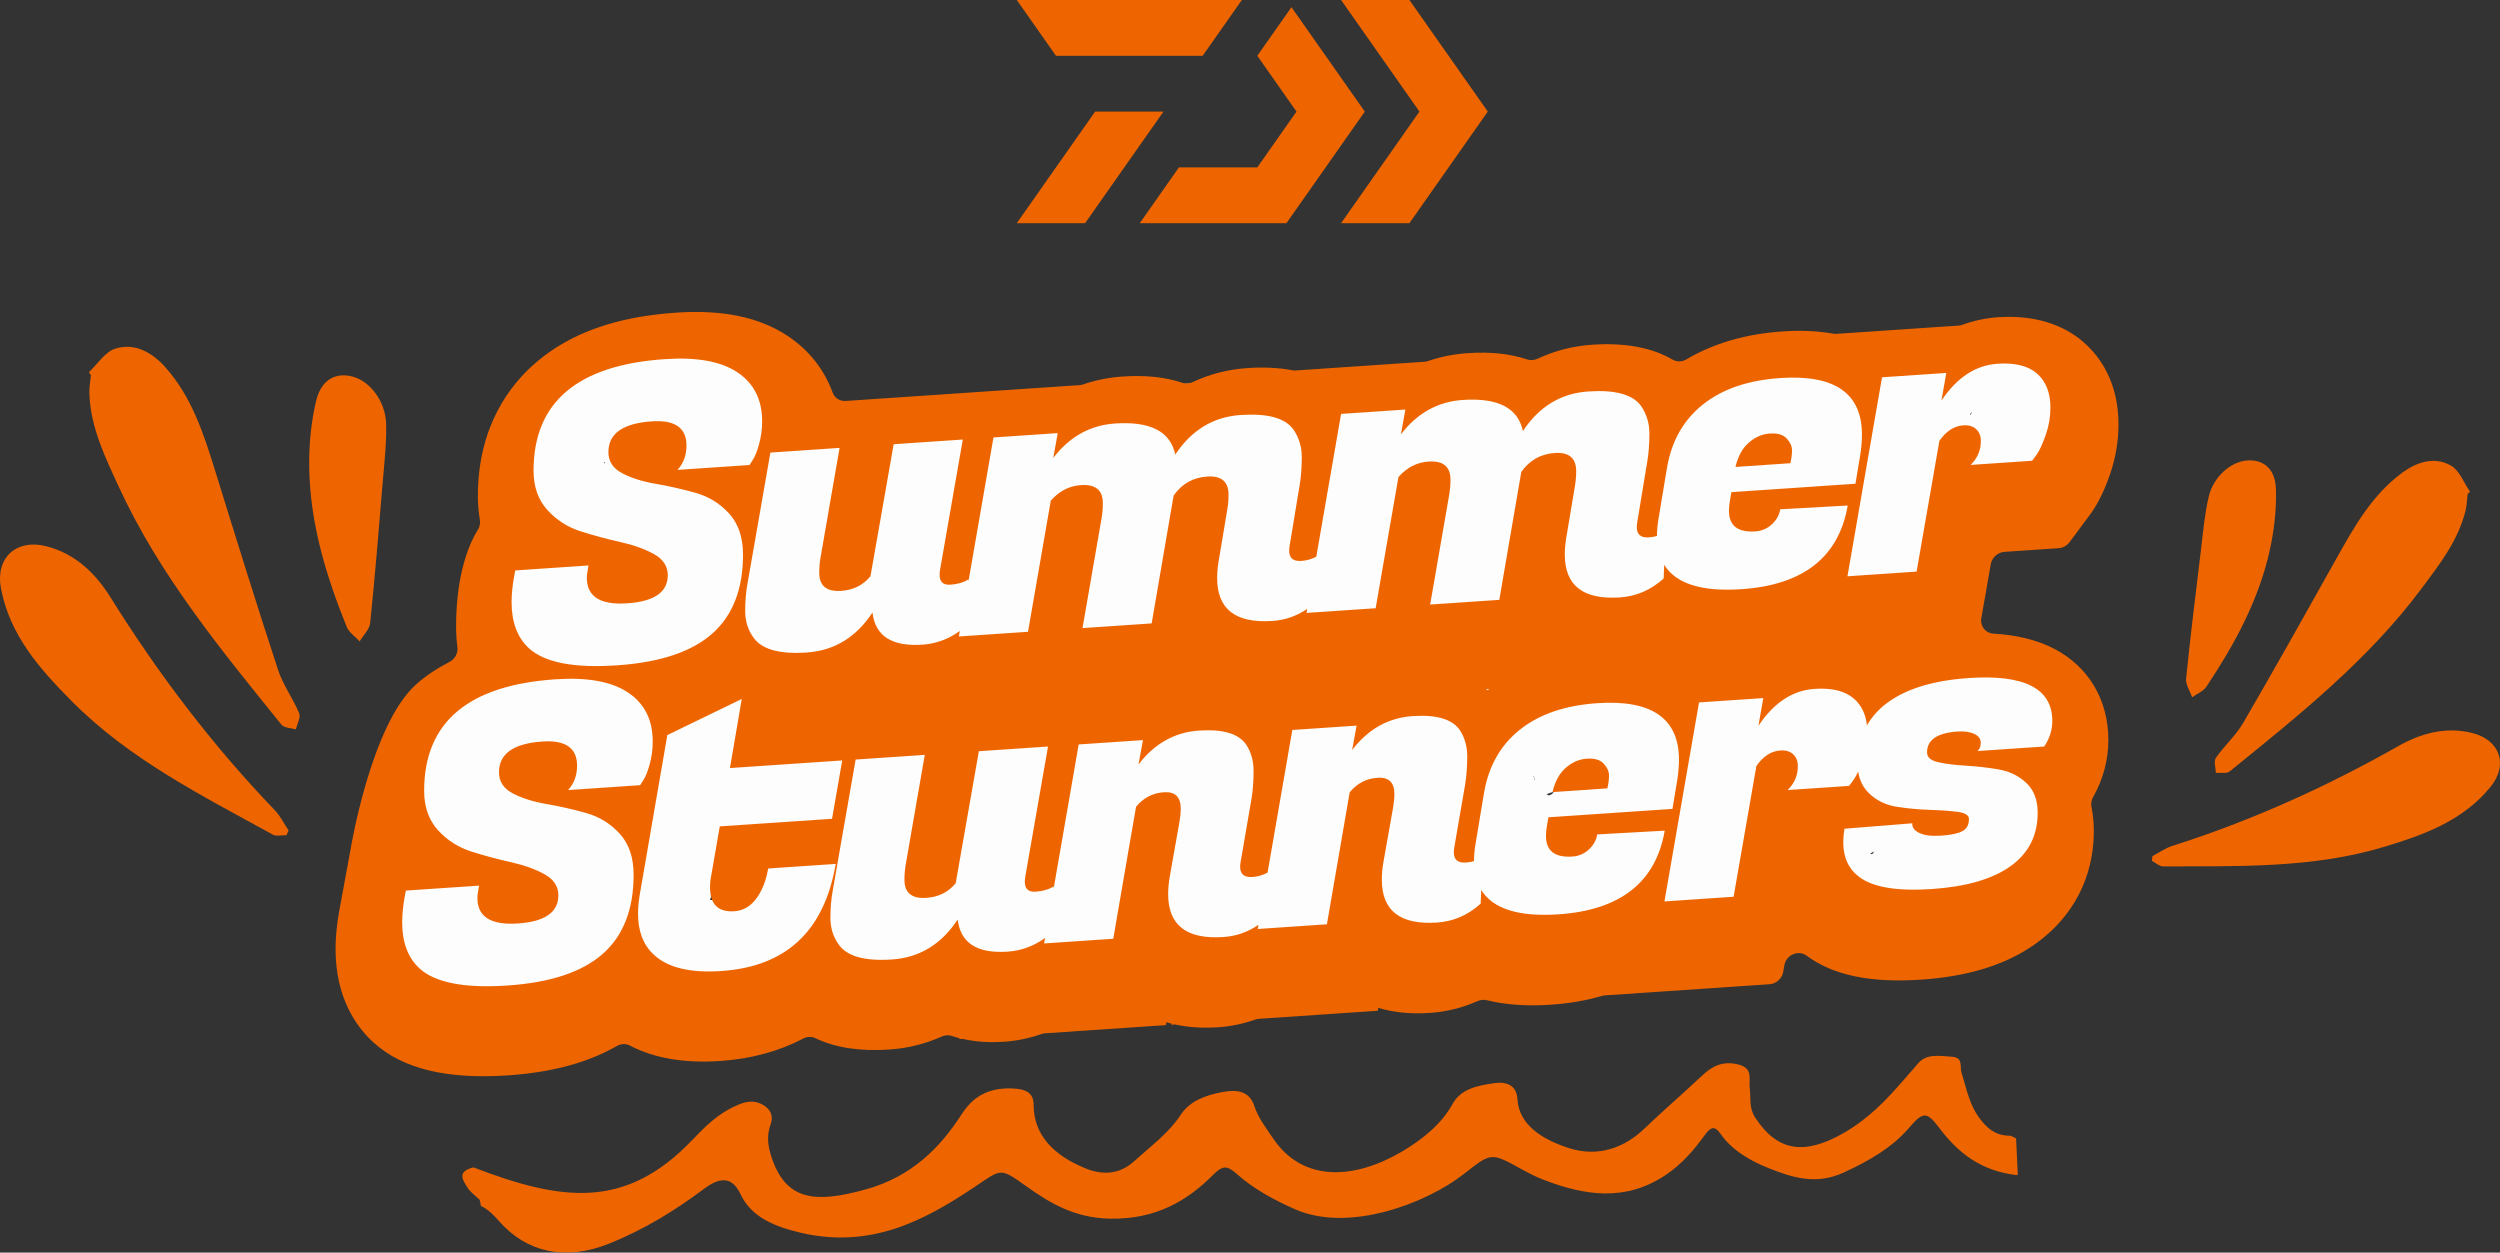 <?xml version="1.0" encoding="UTF-8"?><svg id="Layer_2" xmlns="http://www.w3.org/2000/svg" width="546.731" height="273.933" viewBox="0 0 546.731 273.933"><rect x="0" y="0" width="546.731" height="273.933" fill="#333333" stroke="none"/><g id="Layer_1-2"><g opacity=".99"><path d="m445.326,145.937c-6.289-5.592-17.591-7.343-24.646-6.07-.006-.829.087-1.795.108-2.255.157-3.56,1.408-9.146,2.425-13.59.677-2.959,1.422-5.904,2.257-8.823.011-.039.033-.115.062-.212,2.193-.061,4.96-.773,6.571-1.018,3.104-.472,5.942-1.272,8.792-2.642,10.709-5.149,16.53-18.818,9.845-29.426-2.73-4.333-7.956-6.66-12.987-5.285-21.511,5.88-43.769,5.621-65.886,4.944-23.203-.71-46.243-.77-69.436.387-22.771,1.136-45.875,1.507-68.527,4.164-11.324,1.328-22.232,4.785-33.499,6.168-9.937,1.219-20.033-2.727-29.618,1.265-1.181.492-2.258,1.058-3.244,1.688-.046-.198-.078-.392-.134-.593-.041-.148-.089-.294-.132-.441,2.336-4.215,2.315-9.809-1.606-13.789-9.152-9.288-23.135-10.286-34.83-5.599-12.143,4.867-24.734,16.368-20.769,30.856.986,3.602,2.998,6.948,5.7,9.551-7.5,7.148-6.918,16.906-5.451,26.294.119.764.252,1.526.392,2.288-5.355,1.177-10.547,3.172-15.347,5.944-3.244,1.873-6.074,6.026-5.696,9.93.716,7.385.835,14.897-.123,22.27-.951,7.32-4.536,14.768-4.216,22.184.766,17.738,20.015,21.504,34.032,17.895,5.047-1.299,9.874-3.578,13.934-6.684.824.509,1.72.948,2.696,1.29,16.17,5.668,33.27,2.93,49.524-.874,7.951-1.861,15.86-4.029,23.934-5.312,7.976-1.268,16.143-1.387,24.204-1.413,35.664-.117,71.067-.953,106.557-4.855,6.834-.751,14.509-.867,20.93-3.763,1.804,2.862,4.1,5.489,6.983,7.77,8.083,6.395,18.599,2.253,19.632-8.132.341-3.431.277-6.911.268-10.383,2.869,8.528,12.162,13.498,21.468,14.213,9.631.74,23.248,2.215,30.8-4.988,6.694-6.384,12.041-17.781,13.454-26.782,1.492-9.502-1.057-19.623-8.421-26.171Zm-178.78-11.033c2.651,9.035,12.95,10.3,19.073,4.813,2.045,7.93,13.227,11.318,19.307,5.099,2.209-2.26,4.419-4.52,6.628-6.779,3.343,4.621,10.633,6.62,15.565,3.493,2.991-1.897,5.889-3.913,8.694-6.036-.078,1.082-.144,2.167-.196,3.256-.048.98.025,1.891.181,2.745-13.625,1.536-26.81,6.312-40.255,8.841-16.122,3.032-32.806,2.611-49.109,1.624-18.498-1.12-36.936-3.272-55.477-3.629-1.637-.032-3.305-.064-4.995-.09,6.53-2.928,13.733-3.103,21.229-3.235,10.187-.18,20.621-1.694,28.909-7.538.653,1.915,1.395,3.811,2.247,5.68,3.081,6.76,13.334,7.257,18.062,2.328,3.379-3.524,6.758-7.047,10.137-10.571Zm-122.916,13.416c.128-.063.256-.128.384-.193-.077.112-.154.224-.231.337-.05-.049-.102-.096-.153-.144Zm191.968,21.766c-.015.011-.032.021-.048.033-.469-.745-.15-.445.048-.033Zm-.001.107c-.007-.012-.011-.018-.018-.03.012-.013.025-.028.036-.04.094.207.145.429.05.557-.027-.161-.06-.32-.067-.488Zm2.961,3.675c-.11-.063-.22-.126-.33-.19,3.169-1.297.411.699.33.19Zm-206.44-72.564c-.045-.011.05-.163.196-.36.032.241-.004.406-.196.36Zm287.49,38.291c-1.492-2.457-.26-.982.673.338-3.291.574-.876-.672-.673-.338Zm-21.708-4.026c-.205,3.11-.129,6.209.413,9.239.045.25.111.486.163.732-1.065.136-2.12.289-3.152.472-1.054.186-2.101.43-3.14.706,2.064-3.627,4.021-7.311,5.717-11.149Zm23.152,5.723c-.186-.04-.285-.322-.334-.717.277.429.443.741.334.717Zm2.265-26.489c-.03.028-.061.055-.091.083-.456-.046-.422-.073.091-.083Zm7.551-23.962c.011-.109.008-.217.022-.326.493-.562.481-.448-.022.326ZM106.076,200.114c.011-.197.219-.025.48.271-.286-.062-.487-.146-.48-.271Zm3.025.414c.392-1.352.726-2.733,1.03-4.11.105.571.195,1.139.259,1.699.09.79.239,1.54.431,2.257-.663.107-1.181.144-1.72.154Zm46.157-3.713c.3-.793.599-1.588.896-2.387,1.581.915,3.21,1.693,4.891,2.282-1.929.13-3.859.169-5.787.105Zm253.592-15.947c-.173-.09-.33-.204-.453-.37.165.117.313.242.453.37Zm.133,5.857c.265-.187.548-.347.819-.526-.127.528-.398.709-.819.526Z" fill="#fff" stroke-width="0"/><path d="m439.738,248.387c.388.19.777.381,1.164.571.12,2.589.241,5.179.362,7.768,0,0-.035.28-.035.28-8.167-.875-13.133-5.082-17.019-10.202-2.732-3.599-3.535-3.903-6.624-.264-3.712,4.373-8.69,7.253-14.345,9.87-6.107,2.826-11.335,1.081-16.415-.934-4.276-1.696-8.162-4.044-10.553-7.514-1.348-1.956-2.267-1.379-3.454.266-2.329,3.227-4.933,6.313-8.61,8.771-8.771,5.862-17.733,4.466-26.739.97-1.656-.643-3.221-1.449-4.733-2.284-6.748-3.726-6.601-3.634-12.62,1.07-8.282,6.472-25.178,12.875-36.914,7.698-4.741-2.091-9.137-4.527-12.7-7.699-2.142-1.907-3.09-1.95-5.229.197-5.688,5.709-12.573,9.739-22.503,9.56-7.803-.14-13.192-3.419-18.443-7.167-5.753-4.106-5.308-3.694-11.338.33-10.83,7.228-22.466,13.452-37.737,9.951-5.848-1.341-10.925-3.471-13.253-8.371-1.599-3.366-3.887-4.368-7.99-1.299-6.288,4.702-13.068,8.931-20.932,12.061-9.618,3.828-17.965,1.78-23.873-4.888-1.19-1.343-2.313-2.565-4.059-3.421-.001.004-.033-.359-.033-.359-.072-.323-.145-.646-.217-.97-.901-.876-2.04-1.659-2.65-2.649-.995-1.614-2.447-3.498,1.288-4.432,19.433,7.46,33.289,9.266,47.877-6.001,2.746-2.874,5.475-5.662,9.529-7.478,1.918-.859,3.797-1.363,5.795-.268,1.957,1.072,2.4,2.665,1.8,4.303-.867,2.369-.657,4.516.091,6.9,3.165,10.096,9.933,10.363,20.821,7.327,9.871-2.752,16.142-9.079,20.778-16.284,2.329-3.619,5.423-5.916,10.997-5.764,3.329.09,4.812,1.066,4.821,3.631.023,6.537,4.345,11.012,11.354,13.857,3.662,1.486,7.368,1.391,10.623-1.559,3.589-3.252,7.643-6.244,10.142-10.09,1.961-3.019,5.243-4.271,8.933-5.004,3.382-.672,6.151-.315,7.228,3.053.801,2.507,2.596,4.83,4.164,7.141,6.441,9.497,17.607,8.929,28.035,2.821,4.719-2.764,8.799-6.176,11.168-10.49,1.804-3.285,5.481-4.001,9.139-4.514,3.034-.425,4.857.788,5.012,3.468.332,5.733,5.536,8.887,11.285,10.741,6.275,2.024,12.044.01,16.502-4.279,4.063-3.909,8.423-7.63,12.531-11.512,2.092-1.977,4.322-3.307,7.751-2.559,3.622.79,2.486,3.195,2.736,5.113.284,2.173-.202,4.403,1.148,6.484,4.8,7.401,10.656,8.454,19.378,3.46,5.48-3.138,9.428-7.309,13.171-11.634,1.063-1.228,2.11-2.464,3.195-3.68,1.911-2.143,4.77-1.524,7.238-1.386,2.665.149,1.774,2.161,2.192,3.491,1.153,3.669,1.752,7.454,4.537,10.735,1.586,1.869,3.278,3.105,6.232,3.065Z" fill="#f06600" stroke-width="0"/><path d="m19.445,81.392c1.89-1.772,3.5-4.411,5.73-5.13,4.29-1.384,8.127.847,10.963,4.025,5.889,6.598,8.495,14.849,11.052,23.109,4.457,14.398,8.925,28.795,13.623,43.115,1.087,3.312,3.277,6.249,4.621,9.498.375.906-.462,2.314-.742,3.492-1.064-.32-2.554-.295-3.13-1.009-13.254-16.413-26.695-32.725-35.609-52.089-2.979-6.473-6.149-12.953-6.405-20.302-.047-1.349.216-2.708.335-4.062-.146-.216-.291-.431-.437-.647Z" fill="#f06600" stroke-width="0"/><path d="m62.667,182.644c-1.013-.024-2.222.309-3.01-.125-15.455-8.508-31.331-16.435-43.957-29.164-6.992-7.049-13.579-14.454-15.498-24.735-1.233-6.606,3.333-10.834,9.902-9.166,6.373,1.619,10.803,5.954,14.069,11.191,10.431,16.728,22.262,32.325,35.922,46.543,1.217,1.266,2.017,2.933,3.01,4.414-.146.347-.292.695-.438,1.042Z" fill="#f06600" stroke-width="0"/><path d="m77.242,82.396c3.713,1.047,7.064,5.38,7.201,10.285.12,4.293-.405,8.612-.76,12.91-.843,10.223-1.676,20.449-2.727,30.651-.145,1.405-1.503,2.686-2.3,4.024-.963-1.046-2.328-1.93-2.826-3.164-4.49-11.104-7.979-22.516-8.2-34.589-.091-4.955.357-10.055,1.509-14.861,1.129-4.712,4.378-6.306,8.102-5.256Z" fill="#f06600" stroke-width="0"/><path d="m540.172,107.531c-1.358-1.953-2.298-4.631-4.163-5.703-3.587-2.063-7.459-.794-10.614,1.518-6.55,4.799-10.47,11.711-14.346,18.64-6.758,12.078-13.525,24.152-20.484,36.114-1.61,2.767-4.138,4.985-5.967,7.646-.51.742-.028,2.166-.002,3.278,1.017-.083,2.35.223,3.003-.308,15.042-12.205,30.233-24.283,41.943-39.969,3.914-5.243,8.001-10.457,9.637-17.007.3-1.202.325-2.473.477-3.712.172-.166.344-.332.516-.497Z" fill="#f06600" stroke-width="0"/><path d="m470.607,188.264c.828.424,1.657,1.223,2.483,1.218,16.198-.091,32.48.471,48.245-4.266,8.73-2.623,17.291-5.71,23.347-13.164,3.891-4.789,2.062-10.202-3.969-11.734-5.851-1.487-11.325.069-16.256,2.864-15.748,8.925-32.13,16.323-49.383,21.808-1.537.488-2.913,1.483-4.363,2.242-.035.344-.069.688-.103,1.032Z" fill="#f06600" stroke-width="0"/><path d="m491.416,100.7c-3.533.253-7.349,3.529-8.383,7.914-.905,3.838-1.233,7.819-1.712,11.75-1.139,9.35-2.287,18.7-3.236,28.07-.131,1.291.853,2.694,1.321,4.045,1.06-.762,2.451-1.304,3.128-2.321,6.098-9.154,11.352-18.769,13.791-29.585,1.001-4.439,1.545-9.108,1.401-13.644-.141-4.447-2.766-6.482-6.31-6.229Z" fill="#f06600" stroke-width="0"/><path d="m351.879,169.568c0-.863-.386-1.718-1.156-2.56-.771-.842-2.002-1.206-3.691-1.092-1.69.115-3.232.787-4.626,2.013-1.394,1.228-2.356,2.992-2.891,5.293l12.009-.814c.236-1.028.355-1.977.355-2.841Z" fill="#f06600" stroke-width="0"/><path d="m434.035,131.013l1.327-7.614c.256-1.47,1.512-2.613,2.979-2.712l6.138-.416,5.741-.389c.928-.063,1.804-.55,2.378-1.322l3.549-4.776.971-1.307.16-.215.153-.22c1.525-2.198,2.788-4.804,3.974-8.201,1.256-3.602,1.891-7.311,1.891-11.033,0-9.233-4.057-14.79-7.461-17.827-3.283-2.922-9.208-6.256-18.856-5.603-2.693.182-5.311.739-7.82,1.648-.271.098-.55.161-.832.18l-2.466.167-13.943.944-10.279.696c-.233.016-.462.002-.688-.038-3.268-.578-6.958-.775-11.119-.493-8.04.545-15.099,2.603-21.059,6.127-.955.565-2.099.554-3.003.028-4.531-2.638-10.412-3.732-17.598-3.246-4.199.284-8.19,1.32-11.868,3.043-.725.34-1.532.437-2.256.193-3.778-1.274-8.099-1.73-13.1-1.392-3.007.204-5.894.782-8.635,1.72-.252.086-.511.141-.772.159l-3.034.205-13.943.944-11.191.758c-.242.016-.479.001-.714-.043-2.967-.559-6.267-.726-9.908-.479-4.199.284-8.19,1.319-11.868,3.043-.725.34-1.532.437-2.256.193-3.778-1.274-8.099-1.73-13.1-1.392-3.007.204-5.894.782-8.635,1.72-.252.086-.511.141-.772.159l-3.034.206-2.878.195-11.065.749-6.653.451-5.799.393-3.241.22-17.698,1.198-.811.055c-1.282.087-2.412-.654-2.846-1.838-1.834-5.003-5.117-9.217-9.683-12.285-6.243-4.189-14.271-5.884-24.551-5.188-13.015.882-22.987,4.405-30.487,10.771-5.867,4.981-12.861,14.116-12.861,29.352,0,1.78.145,3.508.432,5.173.127.735 0,1.51-.418,2.165-1.448,2.267-4.78,8.827-4.78,21.193,0,1.597.105,3.094.293,4.5.176,1.317-.573,2.636-1.792,3.264-2.648,1.365-5.084,2.951-7.232,4.871-9.862,8.814-14.312,35.905-14.312,35.905l-2.268,12.33-.264,1.438-.007.039-.007.039c-.51,2.856-.769,5.592-.769,8.132,0,10.618,4.494,16.956,8.264,20.404l.03.028.03.027c6.345,5.732,15.954,8.076,29.376,7.167,9.585-.649,17.454-2.768,23.844-6.43.897-.514,1.962-.54,2.827-.086,5.28,2.767,11.884,3.905,19.736,3.373,6.815-.462,12.918-2.138,18.191-4.915.844-.444,1.822-.467,2.635-.075,4.323,2.084,9.732,2.92,16.192,2.482,4.025-.273,7.856-1.23,11.402-2.82.715-.32,1.501-.4,2.21-.162.56.188,1.132.357,1.717.507l-.034.197.696-.047c2.773.632,5.814.848,9.114.624,2.777-.188,5.49-.756,8.098-1.675.262-.092.531-.151.803-.169l13.988-.947,12.466-.844.108-.627c.368.111.743.211,1.122.306l-.042.24.841-.057c2.86.627,6.002.835,9.419.603,2.777-.188,5.485-.755,8.082-1.673.263-.093.533-.152.806-.17l13.553-.918,12.466-.844.108-.627c3.351,1.01,7.141,1.377,11.339,1.093,3.594-.243,7.074-1.116,10.345-2.571.655-.291,1.364-.364,2.032-.201,3.942.964,8.57,1.353,13.973.988,4.023-.273,7.773-.922,11.242-1.933.205-.06.413-.098.623-.112l11.104-.752,15.001-1.016,9.909-.671c1.467-.099,2.723-1.243,2.979-2.713l.248-1.423c.402-2.305,3.073-3.438,4.867-2.111.015.011.029.022.044.033,5.74,4.249,13.92,5.962,24.979,5.213,10.489-.71,18.711-3.297,25.136-7.907,8.159-5.854,12.653-14.578,12.653-24.565,0-1.833-.173-3.594-.513-5.271-.149-.734-.021-1.505.361-2.184,2.184-3.878,3.329-8.141,3.329-12.453,0-8.815-4.343-16.11-11.916-20.015-3.66-1.888-8.036-2.967-13.226-3.278-1.732-.104-2.946-1.623-2.642-3.372l.73-4.189Zm-250.427-33.064l-4.181,24.067c-.179,1.084-.268,2.163-.268,3.236,0,2.861,1.602,4.184,4.804,3.967,2.668-.181,4.804-1.249,6.404-3.206l5.07-28.866,15.121-1.023-4.981,28.502c-.06.361-.09.722-.09,1.079,0,1.551.785,2.272,2.357,2.165,1.57-.106,2.891-.492,3.958-1.162l-.023.529,5.484-31.567,14.054-.952-.979,5.431c3.558-4.651,8.065-7.162,13.521-7.532,7.708-.521,12.098,1.744,13.165,6.798,3.558-5.366,8.316-8.252,14.276-8.656,5.96-.403,9.828.676,11.607,3.237,1.187,1.769,1.779,3.756,1.779,5.96,0,2.206-.148,4.212-.444,6.021l-2.225,13.473c-.059.361-.088.691-.088.989,0,1.609.889,2.353,2.668,2.233,1.207-.082,2.291-.402,3.267-.935l5.423-31.216,14.055-.951-.98,5.431c3.558-4.651,8.065-7.163,13.521-7.532,7.707-.521,12.098,1.744,13.165,6.798,3.557-5.367,8.317-8.253,14.276-8.656s9.829.675,11.607,3.237c1.185,1.769,1.779,3.756,1.779,5.959,0,2.207-.149,4.213-.446,6.021l-2.224,13.474c-.058.361-.087.691-.087.989,0,1.609.889,2.353,2.667,2.233.613-.042,1.191-.15,1.744-.307.001-1.189.118-2.474.355-3.859l1.868-11.213c1.008-5.791,3.632-10.364,7.873-13.722,4.238-3.357,9.856-5.273,16.855-5.747,11.919-.808,17.879,3.32,17.879,12.38,0,1.312-.12,2.751-.355,4.316l-1.068,6.421-27.13,1.837-.355,2.081c-.119.723-.178,1.384-.178,1.978,0,3.279,1.927,4.787,5.782,4.526,1.422-.097,2.638-.626,3.647-1.588,1.008-.963,1.601-2.045,1.779-3.25l14.765-.821c-1.956,11.279-9.695,17.377-23.215,18.293-8.736.591-14.363-1.192-16.911-5.325l-.132,2.992c-2.787,2.514-5.959,3.891-9.518,4.132-8.065.546-12.097-2.578-12.097-9.374,0-1.191.118-2.481.356-3.869l1.866-11.125c.18-1.085.268-2.163.268-3.236,0-2.861-1.558-4.186-4.669-3.976-3.114.211-5.56,1.599-7.339,4.163l-4.804,27.954-15.121,1.024,4.18-24.067c.18-1.086.267-2.164.267-3.237,0-2.861-1.6-4.184-4.804-3.967-2.549.173-4.744,1.305-6.58,3.397l-4.982,28.682-15.121,1.024.152-.876c-2.301,1.561-4.83,2.445-7.597,2.632-8.065.546-12.097-2.578-12.097-9.374,0-1.191.117-2.481.355-3.869l1.867-11.124c.178-1.086.268-2.164.268-3.237,0-2.861-1.557-4.186-4.67-3.976s-5.56,1.6-7.339,4.163l-4.803,27.954-15.122,1.024,4.181-24.067c.179-1.085.268-2.164.268-3.237,0-2.861-1.602-4.184-4.804-3.967-2.55.173-4.745,1.306-6.582,3.397l-4.981,28.682-15.121,1.024.209-1.202c-2.474,1.787-5.191,2.792-8.16,2.993-6.702.453-10.35-1.893-10.941-7.039-3.558,5.428-8.348,8.345-14.365,8.753-6.019.407-9.918-.7-11.696-3.321-1.188-1.648-1.779-3.575-1.779-5.781,0-2.204.178-4.243.533-6.116l4.981-28.502,15.122-1.024Zm142.092,52.719c-.139.086-.276.174-.413.262-.103-.072-.216-.141-.322-.212l.735-.05Zm-213.287-24.472l.267-1.448,16.011-1.085-.178,1.086c-.12.605-.178,1.145-.178,1.621,0,4.113,2.949,5.971,8.851,5.57,5.899-.399,8.85-2.445,8.85-6.143,0-1.967-1.009-3.508-3.023-4.624-2.017-1.115-4.463-1.991-7.339-2.633-2.877-.639-5.752-1.412-8.628-2.32-2.877-.908-5.323-2.471-7.339-4.689s-3.024-5.085-3.024-8.604c0-14.961,9.576-23.091,28.731-24.388,6.997-.474,12.289.495,15.878,2.903,3.587,2.41,5.381,5.97,5.381,10.679,0,1.728-.222,3.398-.667,5.007-.444,1.611-.904,2.759-1.379,3.446l-.712,1.122-15.744,1.066c1.304-1.46,1.957-3.231,1.957-5.319,0-3.874-2.521-5.641-7.561-5.3-6.346.43-9.518,2.672-9.518,6.725,0,2.027,1.008,3.568,3.024,4.624,2.016,1.057,4.461,1.829,7.339,2.319,2.875.491,5.767,1.145,8.672,1.961,2.905.817,5.366,2.334,7.383,4.552,2.016,2.219,3.024,5.204,3.024,8.96,0,7.57-2.254,13.342-6.76,17.312-4.508,3.972-11.445,6.274-20.814,6.909-9.37.635-15.774-.6-19.213-3.707-2.551-2.33-3.825-5.701-3.825-10.112,0-1.669.178-3.499.534-5.491Zm19.39,82.419c-4.507,3.971-11.445,6.273-20.814,6.908-9.37.635-15.774-.6-19.213-3.706-2.55-2.331-3.824-5.701-3.824-10.112,0-1.669.178-3.499.533-5.491l.267-1.449,16.012-1.084-.179,1.085c-.119.606-.178,1.145-.178,1.622,0,4.113,2.949,5.97,8.851,5.57,5.899-.399,8.851-2.446,8.851-6.144,0-1.967-1.009-3.508-3.024-4.623-2.017-1.115-4.463-1.992-7.338-2.633-2.878-.64-5.753-1.412-8.629-2.321-2.877-.907-5.323-2.471-7.338-4.689-2.017-2.218-3.024-5.084-3.024-8.602,0-14.961,9.576-23.091,28.73-24.389,6.997-.474,12.289.495,15.878,2.903,3.587,2.41,5.381,5.971,5.381,10.679,0,1.73-.222,3.398-.667,5.007-.444,1.611-.904,2.76-1.378,3.447l-.712,1.121-15.744,1.066c1.304-1.459,1.957-3.231,1.957-5.319,0-3.874-2.522-5.641-7.561-5.299-6.346.43-9.518,2.672-9.518,6.725,0,2.027,1.008,3.568,3.024,4.623,2.016,1.057,4.462,1.83,7.339,2.319,2.876.492,5.767,1.145,8.673,1.962,2.904.816,5.365,2.333,7.383,4.552,2.015,2.219,3.024,5.204,3.024,8.96,0,7.57-2.255,13.341-6.761,17.312Zm25.964,3.74c-6.879.466-11.83-.749-14.854-3.644-2.254-2.111-3.38-5.075-3.38-8.891,0-1.252.118-2.603.355-4.049l6.049-35.012,16.277-7.898-2.579,15.107,24.55-1.663-2.224,12.758-24.55,1.663-1.779,10.224c-.237,1.149-.355,2.17-.355,3.064,0,3.755,1.779,5.512,5.337,5.271,1.897-.129,3.483-1.041,4.759-2.736,1.274-1.696,2.148-3.9,2.624-6.615l14.766-1c-2.49,14.652-10.822,22.46-24.995,23.42Zm183.083-12.399c-8.736.592-14.362-1.191-16.911-5.324l-.131,2.991c-2.788,2.514-5.959,3.891-9.518,4.132-8.065.546-12.098-2.578-12.098-9.374,0-1.191.118-2.481.356-3.869l2.135-12.037c.178-1.084.267-2.014.267-2.789,0-2.562-1.231-3.762-3.691-3.595-2.462.166-4.492,1.228-6.094,3.184l-4.981,28.861-15.121,1.023.159-.915c-2.317,1.588-4.867,2.486-7.657,2.675-8.065.547-12.098-2.578-12.098-9.374,0-1.191.118-2.481.355-3.868l2.135-12.037c.179-1.085.268-2.015.268-2.79,0-2.562-1.231-3.761-3.691-3.595-2.462.167-4.492,1.23-6.094,3.185l-4.981,28.86-15.121,1.024.209-1.202c-2.474,1.787-5.191,2.792-8.161,2.992-6.701.454-10.349-1.892-10.94-7.038-3.558,5.428-8.348,8.345-14.365,8.752-6.019.408-9.918-.699-11.697-3.321-1.187-1.647-1.779-3.574-1.779-5.78,0-2.204.178-4.243.534-6.116l4.981-28.503,15.121-1.023-4.181,24.067c-.178,1.084-.267,2.163-.267,3.236,0,2.861,1.602,4.184,4.804,3.967,2.668-.181,4.803-1.249,6.404-3.206l5.07-28.866,15.121-1.023-4.981,28.502c-.06.361-.089.722-.089,1.079,0,1.551.785,2.272,2.357,2.165,1.57-.106,2.891-.493,3.958-1.162l-.023.529,5.484-31.567,14.054-.952-.979,5.342c3.498-4.588,7.916-7.064,13.253-7.425,5.338-.362,8.807.715,10.407,3.228,1.009,1.602,1.513,3.475,1.513,5.62s-.148,4.153-.445,6.021l-2.401,13.932c-.06.362-.089.692-.089.99,0,1.609.89,2.353,2.669,2.232,1.231-.083,2.335-.413,3.325-.966l5.418-31.189,14.054-.951-.979,5.341c3.499-4.587,7.917-7.064,13.254-7.425s8.806.716,10.407,3.228c1.008,1.603,1.513,3.476,1.513,5.621s-.149,4.153-.445,6.021l-2.401,13.933c-.06.361-.089.691-.089.989,0,1.609.89,2.354,2.668,2.233.612-.041,1.19-.149,1.743-.307.001-1.189.118-2.474.356-3.858l1.867-11.214c1.008-5.791,3.632-10.364,7.873-13.722,4.238-3.357,9.856-5.272,16.855-5.747,11.919-.807,17.879,3.32,17.879,12.38,0,1.312-.12,2.752-.355,4.316l-1.068,6.421-27.13,1.837-.355,2.081c-.119.723-.178,1.384-.178,1.978,0,3.279,1.927,4.788,5.782,4.526,1.422-.096,2.638-.625,3.647-1.587,1.008-.963,1.601-2.045,1.779-3.251l14.765-.821c-1.956,11.28-9.695,17.378-23.215,18.293Zm107.974-42.273c0,1.967-.593,3.826-1.779,5.575l-14.587.987c.474-.39.712-1.001.712-1.836,0-.834-.476-1.473-1.424-1.916-.949-.441-2.166-.613-3.647-.514-4.448.302-6.672,1.824-6.672,4.565,0,1.073.83,1.793,2.491,2.156,1.659.365,3.676.615,6.048.753s4.744.409,7.117.815c2.37.407,4.387,1.388,6.047,2.943,1.661,1.558,2.492,3.736,2.492,6.537,0,4.948-1.973,8.838-5.915,11.667-3.945,2.831-9.683,4.501-17.213,5.011-7.531.51-12.809-.355-15.833-2.594-2.372-1.746-3.558-4.288-3.558-7.627,0-.953.089-1.942.267-2.97l14.854-1.185c-.119.844.37,1.539,1.469,2.091,1.096.552,2.712.756,4.847.611s3.677-.473,4.625-.984c.948-.511,1.424-1.393,1.424-2.644,0-.834-.831-1.359-2.49-1.575-1.661-.214-3.692-.36-6.094-.436-2.401-.074-4.804-.301-7.205-.674-2.4-.374-4.434-1.368-6.093-2.985-1.263-1.228-2.042-2.801-2.344-4.714-.337.732-.67,1.337-1,1.811l-.978,1.318-13.433.909c1.482-1.471,2.225-3.22,2.225-5.247,0-1.073-.342-1.929-1.023-2.568-.683-.638-1.616-.919-2.802-.839-2.017.137-3.767,1.27-5.248,3.396l-4.981,28.593-15.122,1.024,7.561-43.52,14.055-.951-1.068,6.062c3.38-5.058,7.473-7.749,12.275-8.074,3.853-.261,6.744.469,8.673,2.185,1.589,1.417,2.513,3.353,2.791,5.791,1.024-1.781,2.408-3.371,4.2-4.744,4.181-3.203,10.214-5.073,18.101-5.607,12.155-.823,18.234,2.312,18.234,9.405Zm-17.85-56.011c1.482-1.472,2.225-3.22,2.225-5.247,0-1.073-.342-1.93-1.023-2.568-.683-.639-1.616-.919-2.802-.839-2.017.137-3.767,1.27-5.248,3.396l-4.981,28.592-15.122,1.024,7.561-43.52,14.055-.952-1.068,6.062c3.38-5.057,7.473-7.748,12.275-8.073,3.853-.261,6.744.468,8.673,2.184,1.926,1.719,2.891,4.186,2.891,7.405,0,2.027-.342,4.018-1.023,5.971-.682,1.954-1.349,3.398-2.001,4.338l-.979,1.318-13.432.909Z" fill="#f06600" stroke-width="0"/><path d="m391.9,98.462c0-.863-.386-1.718-1.156-2.56-.771-.843-2.002-1.206-3.691-1.092-1.69.114-3.232.786-4.626,2.013s-2.356,2.991-2.891,5.292l12.009-.814c.236-1.028.355-1.976.355-2.84Z" fill="#f06600" stroke-width="0"/><path d="m239.502,24.403l-17.138,24.405h14.939l17.138-24.405h-14.939Zm35.46-12.203l8.571,12.203-8.571,12.205h-17.138l-8.567,12.2h32.078l17.139-24.405-16.042-22.832-7.47,10.629ZM222.364,0l8.568,12.2h32.077l8.575-12.2h-49.22Zm70.922,0l17.136,24.403-17.136,24.405h14.941l17.14-24.405L308.227,0h-14.941Z" fill="#f06600" stroke-width="0"/></g></g></svg>